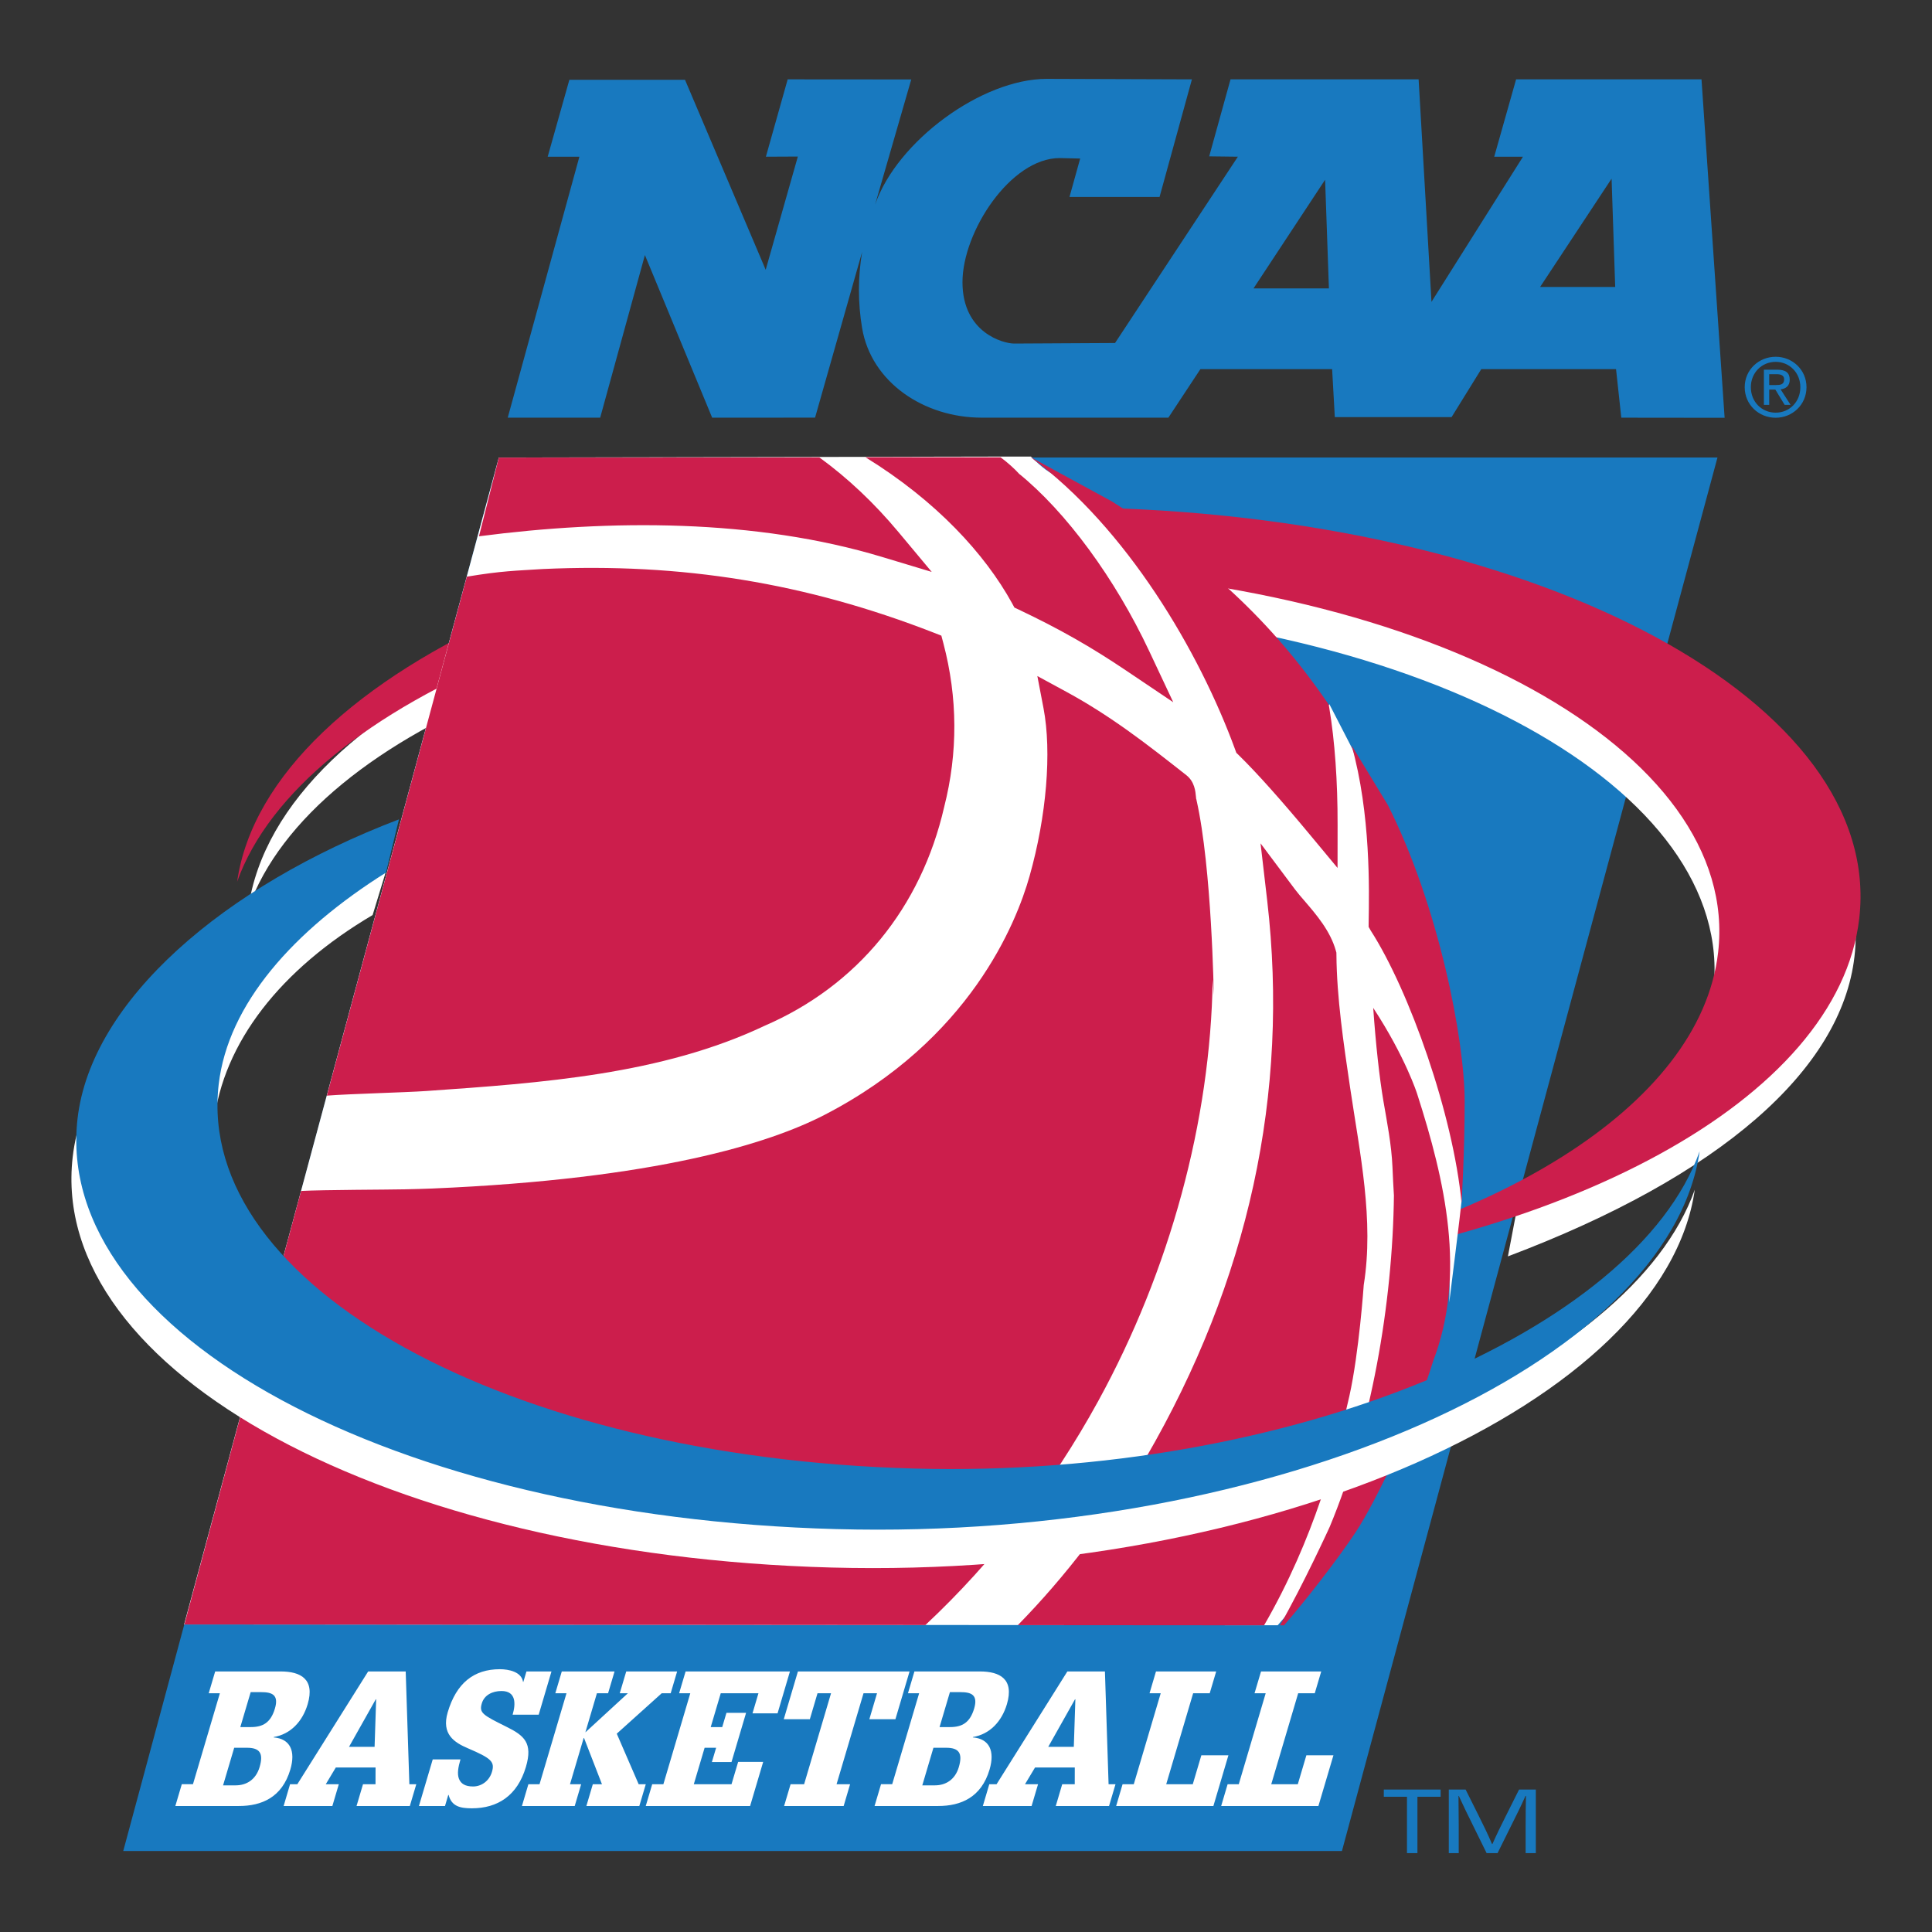 <?xml version="1.0" encoding="UTF-8" standalone="no" ?>
<!DOCTYPE svg PUBLIC "-//W3C//DTD SVG 1.1//EN" "http://www.w3.org/Graphics/SVG/1.1/DTD/svg11.dtd">
<svg xmlns="http://www.w3.org/2000/svg" xmlns:xlink="http://www.w3.org/1999/xlink" version="1.1" width="64" height="64" viewBox="0 0 640 640" xml:space="preserve">
<rect x="0" y="0" width="640" height="640" fill="#333333" stroke="none"/>
<desc>Created with Fabric.js 4.6.0</desc>
<defs>
</defs>
<g transform="matrix(0.26 0 0 0.26 320 320)" id="cQZF0YO5JGx0OPuvEHbSS"  >
<g style="" vector-effect="non-scaling-stroke"   >
		<g transform="matrix(12.97 0 0 12.97 0 0)" id="L_ioPpHrjH0Wg0jgH0aHC"  >
<path style="stroke: none; stroke-width: 1; stroke-dasharray: none; stroke-linecap: butt; stroke-dashoffset: 0; stroke-line: miter; stroke-miterlimit: 4; fill: rgb(255,255,255); fill-opacity: 0; fill-rule: evenodd; opacity: 1;" vector-effect="non-scaling-stroke"  transform=" translate(-96.38, -96.38)" d="M 0 0 L 192.756 0 L 192.756 192.756 L 0 192.756 L 0 0 z" stroke-linecap="round" />
</g>
		<g transform="matrix(12.97 0 0 12.97 -58.11 239.9)" id="tevP5micf3G_TCvIevjS1"  >
<path style="stroke: none; stroke-width: 1; stroke-dasharray: none; stroke-linecap: butt; stroke-dashoffset: 0; stroke-line: miter; stroke-miterlimit: 4; fill: rgb(24,121,191); fill-rule: evenodd; opacity: 1;" vector-effect="non-scaling-stroke"  transform=" translate(-91.9, -114.88)" d="M 170.201 46.431 L 133.311 183.319 L 13.594 183.319 L 50.486 46.431 L 170.201 46.431 z" stroke-linecap="round" />
</g>
		<g transform="matrix(12.97 0 0 12.97 109.55 -82.85)" id="6KooOt6OVgSyUsxhDp_Io"  >
<path style="stroke: none; stroke-width: 1; stroke-dasharray: none; stroke-linecap: butt; stroke-dashoffset: 0; stroke-line: miter; stroke-miterlimit: 4; fill: rgb(255,255,255); fill-rule: evenodd; opacity: 1;" vector-effect="non-scaling-stroke"  transform=" translate(-104.82, -89.99)" d="M 149.607 124.902 C 170.484 117.026 182.371 106.569 183.65 95.464 C 186.08 74.364 152.709 56.311 109.121 55.138 C 65.9 53.975 28.862 69.849 25.875 90.686 C 32.164 73.044 64.339 60.088 101.452 61.086 C 141.464 62.164 172.061 79.052 169.788 98.808 C 168.954 106.062 159.847 115.637 150.552 119.942 L 149.607 124.902 z" stroke-linecap="round" />
</g>
		<g transform="matrix(12.97 0 0 12.97 105.57 -92.82)" id="7eOJVb-2rOas1r6NWBUfi"  >
<path style="stroke: none; stroke-width: 1; stroke-dasharray: none; stroke-linecap: butt; stroke-dashoffset: 0; stroke-line: miter; stroke-miterlimit: 4; fill: rgb(204,30,76); fill-rule: evenodd; opacity: 1;" vector-effect="non-scaling-stroke"  transform=" translate(-104.52, -89.22)" d="M 101.926 57.312 C 141.94 58.39 172.537 75.279 170.264 95.035 C 168.516 110.213 147.879 122.667 120.262 127.134 C 154.991 123.885 182.073 109.563 184.129 91.692 C 186.553 70.593 153.19 52.539 109.598 51.365 C 66.375 50.203 27.767 67.255 24.782 88.092 C 31.071 70.445 64.816 56.313 101.926 57.312 z" stroke-linecap="round" />
</g>
		<g transform="matrix(12.97 0 0 12.97 -181.57 95.46)" id="SfHdPOeEnZjU7diD78Eof"  >
<path style="stroke: none; stroke-width: 1; stroke-dasharray: none; stroke-linecap: butt; stroke-dashoffset: 0; stroke-line: miter; stroke-miterlimit: 4; fill: rgb(255,255,255); fill-rule: evenodd; opacity: 1;" vector-effect="non-scaling-stroke"  transform=" translate(-82.38, -103.74)" d="M 19.571 161.062 L 50.489 46.431 L 99.836 46.337 L 102.754 46.335 C 102.754 46.335 104.084 47.691 104.854 48.013 C 114.879 52.189 124.293 60.461 131.499 70.953 C 131.71 71.254 132.073 70.66 132.073 70.66 L 134.344 75.067 C 134.344 75.067 134.725 76.053 134.807 76.192 C 141.957 88.557 146.082 103.283 145.02 117.824 C 144.995 118.15 145.092 119.1 145.067 119.424 C 144.977 120.442 143.85 129.434 143.85 129.434 C 143.85 129.434 144.004 125.549 143.621 127.375 C 140.986 139.898 135.492 151.524 126.998 161.142 L 101.469 161.121 L 19.571 161.062 z" stroke-linecap="round" />
</g>
		<g transform="matrix(12.97 0 0 12.97 288.73 341.83)" id="0uVW4Bo6GXlySmkN_bBMy"  >
<path style="stroke: none; stroke-width: 1; stroke-dasharray: none; stroke-linecap: butt; stroke-dashoffset: 0; stroke-line: miter; stroke-miterlimit: 4; fill: rgb(204,30,76); fill-rule: evenodd; opacity: 1;" vector-effect="non-scaling-stroke"  transform=" translate(-118.64, -122.73)" d="M 101.471 161.124 C 106.186 156.311 110.377 150.796 114.033 144.714 C 124.144 127.304 128.162 108.872 125.967 89.951 L 125.313 84.326 L 128.706 88.861 C 128.954 89.194 129.29 89.584 129.649 89.997 C 130.77 91.303 132.169 92.925 132.708 94.865 L 132.763 95.061 L 132.767 95.262 C 132.798 99.482 133.468 103.975 134.111 108.322 C 135.072 114.786 136.476 121.343 135.451 127.702 C 135.451 127.697 134.994 134.349 134.035 138.635 C 132.779 144.243 130.592 152.612 125.66 161.142 L 101.471 161.124 z" stroke-linecap="round" />
</g>
		<g transform="matrix(12.97 0 0 12.97 -340.13 235.15)" id="ij7KhSc9l_1LLEFqtywng"  >
<path style="stroke: none; stroke-width: 1; stroke-dasharray: none; stroke-linecap: butt; stroke-dashoffset: 0; stroke-line: miter; stroke-miterlimit: 4; fill: rgb(204,30,76); fill-rule: evenodd; opacity: 1;" vector-effect="non-scaling-stroke"  transform=" translate(-70.15, -114.51)" d="M 19.592 161.062 L 31.056 118.477 C 33.304 118.361 39.559 118.356 41.244 118.317 C 42.278 118.292 43.167 118.271 43.923 118.239 C 66.004 117.306 77.07 113.793 82.463 111.011 C 96.76 103.631 101.322 92.148 102.619 87.552 C 104.285 81.664 104.808 75.346 103.99 71.064 L 103.383 67.898 L 106.217 69.436 C 110.668 71.853 114.24 74.661 118.016 77.632 C 118.834 78.273 118.916 79.235 118.963 79.75 C 118.969 79.826 118.979 79.93 118.983 79.965 C 118.983 79.965 118.979 79.93 118.958 79.875 L 118.997 79.972 L 119.017 80.073 C 120.527 86.759 120.714 99.233 120.714 99.233 L 120.607 97.726 C 120.398 111.567 116.408 126.266 109.367 139.111 C 104.791 147.455 99.049 154.888 92.386 161.119 L 19.592 161.062 z" stroke-linecap="round" />
</g>
		<g transform="matrix(12.97 0 0 12.97 -89.48 95.78)" id="jWPwa4mWzLAo84tpHknRw"  >
<path style="stroke: none; stroke-width: 1; stroke-dasharray: none; stroke-linecap: butt; stroke-dashoffset: 0; stroke-line: miter; stroke-miterlimit: 4; fill: rgb(204,30,76); fill-rule: evenodd; opacity: 1;" vector-effect="non-scaling-stroke"  transform=" translate(-89.48, -103.76)" d="M 47.34 58.131 C 50.842 57.548 52.161 57.551 54.801 57.379 C 68.471 56.755 80.675 58.747 93.236 63.641 L 93.958 63.924 L 94.157 64.674 C 95.565 70.016 95.594 75.426 94.236 80.75 C 91.964 90.665 85.697 98.312 76.6 102.245 C 66.48 107.039 54.721 107.861 43.348 108.656 C 41.211 108.803 35.864 108.932 33.593 109.109 L 47.34 58.131 z M 135.932 92.116 C 135.983 88.959 136.153 81.442 134.258 74.7 L 137.822 80.568 C 142.793 90.423 145.365 103.593 145.365 109.688 C 145.365 114.688 145.06 119.663 145.06 119.663 C 144.248 111.013 139.939 98.802 136.134 92.891 L 135.929 92.533 L 135.932 92.116 z M 122.816 75.106 C 119.314 65.534 112.187 53.342 102.705 46.377 L 110.701 50.733 C 119.871 56.462 126.383 62.534 131.82 70.42 L 132.009 70.698 L 132.068 71.032 C 132.605 74.261 132.892 78.236 132.882 82.529 L 132.878 86.744 L 130.183 83.501 C 127.312 80.044 124.956 77.409 123.181 75.67 L 122.933 75.43 L 122.816 75.106 z M 48.537 54.164 C 61.457 52.483 75.725 52.447 88.136 56.193 L 93.013 57.663 L 89.748 53.753 C 87.353 50.882 84.735 48.419 81.981 46.42 L 50.487 46.432 L 48.537 54.164 z M 99.781 46.409 C 100.457 46.909 101.099 47.48 101.695 48.126 L 101.535 47.974 C 106.217 51.761 111.023 58.303 114.389 65.468 L 116.739 70.467 L 112.155 67.383 C 108.645 65.018 105.583 63.277 101.581 61.374 L 101.134 61.164 L 100.9 60.732 C 98.248 55.918 93.478 50.692 86.496 46.396 L 99.781 46.409 z M 127.223 161.14 C 129.506 157.165 132.106 151.473 132.106 151.473 C 136.172 141.712 138.295 129.591 138.417 118.834 L 138.417 118.952 C 138.358 118.048 138.317 117.111 138.272 116.119 C 138.176 113.903 137.729 111.663 137.383 109.645 C 136.988 107.331 136.631 104.05 136.381 100.489 C 139.553 105.327 140.693 108.924 140.693 108.924 C 143.455 117.513 145.55 126.643 142.255 135.218 L 142.292 135.111 C 140.688 140.439 136.806 148.742 134.642 152.016 C 132.898 154.654 129.572 158.926 127.613 161.148 L 127.223 161.14 z" stroke-linecap="round" />
</g>
		<g transform="matrix(12.97 0 0 12.97 -105.58 324.08)" id="A-t0Jt_TtgYlQdV4mAl85"  >
<path style="stroke: none; stroke-width: 1; stroke-dasharray: none; stroke-linecap: butt; stroke-dashoffset: 0; stroke-line: miter; stroke-miterlimit: 4; fill: rgb(255,255,255); fill-rule: evenodd; opacity: 1;" vector-effect="non-scaling-stroke"  transform=" translate(-88.24, -121.37)" d="M 39.367 87.202 C 22.172 93.388 9.962 103.554 8.628 115.145 C 6.2 136.243 39.571 154.3 83.159 155.474 C 126.383 156.638 164.988 139.192 167.972 118.355 C 161.691 135.998 127.941 150.523 90.832 149.524 C 50.819 148.448 20.219 131.559 22.492 111.803 C 23.4 103.901 29.074 96.696 38.092 91.377 L 39.367 87.202 z" stroke-linecap="round" />
</g>
		<g transform="matrix(12.97 0 0 12.97 -99.37 265.72)" id="gNnfggNSAbo31RROMVuIn"  >
<path style="stroke: none; stroke-width: 1; stroke-dasharray: none; stroke-linecap: butt; stroke-dashoffset: 0; stroke-line: miter; stroke-miterlimit: 4; fill: rgb(24,121,191); fill-rule: evenodd; opacity: 1;" vector-effect="non-scaling-stroke"  transform=" translate(-88.72, -116.87)" d="M 40.679 81.978 C 23.477 88.53 10.439 99.774 9.106 111.372 C 6.676 132.47 40.049 150.524 83.636 151.698 C 126.86 152.861 165.467 135.417 168.451 114.579 C 162.166 132.225 128.418 146.749 91.307 145.75 C 51.294 144.671 20.697 127.784 22.969 108.028 C 23.88 100.1 30.347 92.893 39.409 87.202 L 40.679 81.978 z" stroke-linecap="round" />
</g>
		<g transform="matrix(12.97 0 0 12.97 -269.68 984.56)" id="LJq1oPfW2s4G0qH6HsHuf"  >
<path style="stroke: none; stroke-width: 1; stroke-dasharray: none; stroke-linecap: butt; stroke-dashoffset: 0; stroke-line: miter; stroke-miterlimit: 4; fill: rgb(255,255,255); fill-rule: evenodd; opacity: 1;" vector-effect="non-scaling-stroke"  transform=" translate(-75.58, -172.29)" d="M 23.078 167.82 L 21.982 167.82 L 22.617 165.678 L 29.049 165.678 C 31.025 165.678 32.429 166.435 31.703 168.891 C 31.195 170.608 30.014 171.844 28.37 172.121 L 28.36 172.158 C 29.982 172.289 30.54 173.488 29.999 175.316 C 29.19 178.046 27.194 178.897 24.934 178.897 L 18.703 178.897 L 19.338 176.754 L 20.435 176.754 L 23.078 167.82 z M 26.116 171.143 C 27.295 171.143 28.07 170.72 28.487 169.316 C 28.886 167.968 28.197 167.71 27.135 167.71 L 26.104 167.71 L 25.086 171.144 L 26.116 171.144 L 26.116 171.143 z M 24.638 176.867 C 25.684 176.867 26.612 176.313 26.98 175.076 C 27.396 173.673 26.959 173.175 25.731 173.175 L 24.485 173.175 L 23.392 176.867 L 24.638 176.867 z M 38.372 175.115 L 34.465 175.115 L 33.482 176.756 L 34.762 176.756 L 34.127 178.899 L 29.34 178.899 L 29.973 176.756 L 30.688 176.756 L 37.644 165.679 L 41.333 165.679 L 41.692 176.756 L 42.373 176.756 L 41.737 178.899 L 36.502 178.899 L 37.139 176.756 L 38.367 176.756 L 38.372 175.115 z M 38.43 168.411 L 38.395 168.411 L 35.765 173.083 L 38.276 173.083 L 38.43 168.411 z M 53.194 165.679 L 55.652 165.679 L 54.397 169.926 L 51.836 169.926 C 52.147 168.873 52.191 167.6 50.746 167.6 C 49.833 167.6 49.048 168.005 48.808 168.818 C 48.528 169.759 48.919 169.964 51.22 171.108 C 52.974 171.974 53.841 172.696 53.14 175.06 C 52.298 177.902 50.343 179.122 47.833 179.122 C 46.687 179.122 45.844 178.936 45.548 177.81 L 45.514 177.81 L 45.192 178.9 L 42.631 178.9 L 43.987 174.321 L 46.712 174.321 C 46.488 175.078 46.374 175.743 46.564 176.223 C 46.754 176.704 47.172 176.978 47.952 176.978 C 48.749 176.978 49.535 176.462 49.807 175.54 C 50.102 174.543 49.736 174.209 47.451 173.23 C 46.108 172.658 44.821 171.845 45.46 169.686 C 46.309 166.824 48.024 165.458 50.585 165.458 C 51.464 165.458 52.701 165.716 52.858 166.695 L 52.892 166.695 L 53.194 165.679 z M 63.158 167.82 L 62.36 167.82 L 62.996 165.679 L 67.996 165.679 L 67.363 167.82 L 66.481 167.82 L 62.066 171.791 L 64.217 176.756 L 64.917 176.756 L 64.281 178.898 L 59.08 178.898 L 59.714 176.756 L 60.612 176.756 L 58.85 172.214 L 58.816 172.214 L 57.472 176.756 L 58.568 176.756 L 57.935 178.898 L 52.75 178.898 L 53.384 176.756 L 54.479 176.756 L 57.128 167.82 L 56.03 167.82 L 56.665 165.679 L 61.848 165.679 L 61.213 167.82 L 60.116 167.82 L 58.981 171.662 L 63.158 167.82 z M 72.843 169.741 L 74.77 169.741 L 73.336 174.579 L 71.409 174.579 L 71.827 173.175 L 70.696 173.175 L 69.634 176.756 L 73.339 176.756 L 73.991 174.561 L 76.449 174.561 L 75.164 178.898 L 64.913 178.898 L 65.548 176.756 L 66.645 176.756 L 69.289 167.82 L 68.192 167.82 L 68.828 165.679 L 79.077 165.679 L 77.861 169.796 L 75.399 169.796 L 75.984 167.82 L 72.28 167.82 L 71.296 171.143 L 72.426 171.143 L 72.843 169.741 z M 87.633 167.82 L 86.306 167.82 L 83.658 176.756 L 84.987 176.756 L 84.354 178.898 L 78.504 178.898 L 79.141 176.756 L 80.47 176.756 L 83.115 167.82 L 81.786 167.82 L 81.033 170.37 L 78.472 170.37 L 79.861 165.679 L 90.828 165.679 L 89.439 170.37 L 86.879 170.37 L 87.633 167.82 z M 91.769 167.82 L 90.671 167.82 L 91.306 165.678 L 97.738 165.678 C 99.715 165.678 101.117 166.435 100.392 168.891 C 99.882 170.608 98.701 171.844 97.058 172.121 L 97.044 172.158 C 98.671 172.289 99.226 173.488 98.687 175.316 C 97.878 178.046 95.88 178.897 93.624 178.897 L 87.39 178.897 L 88.026 176.754 L 89.123 176.754 L 91.769 167.82 z M 94.805 171.143 C 95.984 171.143 96.76 170.72 97.176 169.316 C 97.572 167.968 96.885 167.71 95.822 167.71 L 94.793 167.71 L 93.775 171.144 L 94.805 171.144 L 94.805 171.143 z M 93.327 176.867 C 94.373 176.867 95.302 176.313 95.667 175.076 C 96.082 173.673 95.648 173.175 94.419 173.175 L 93.173 173.175 L 92.079 176.867 L 93.327 176.867 z M 107.059 175.115 L 103.153 175.115 L 102.169 176.756 L 103.45 176.756 L 102.815 178.899 L 98.026 178.899 L 98.661 176.756 L 99.376 176.756 L 106.329 165.679 L 110.02 165.679 L 110.379 176.756 L 111.059 176.756 L 110.424 178.899 L 105.19 178.899 L 105.825 176.756 L 107.055 176.756 L 107.059 175.115 z M 107.117 168.411 L 107.082 168.411 L 104.453 173.083 L 106.963 173.083 L 107.117 168.411 z M 119.492 173.914 L 122.15 173.914 L 120.674 178.898 L 111.121 178.898 L 111.754 176.756 L 112.854 176.756 L 115.5 167.82 L 114.402 167.82 L 115.035 165.679 L 120.949 165.679 L 120.314 167.82 L 118.686 167.82 L 116.041 176.756 L 118.65 176.756 L 119.492 173.914 z M 129.809 173.914 L 132.467 173.914 L 130.99 178.898 L 121.438 178.898 L 122.072 176.756 L 123.168 176.756 L 125.812 167.82 L 124.717 167.82 L 125.354 165.679 L 131.268 165.679 L 130.633 167.82 L 129.004 167.82 L 126.359 176.756 L 128.967 176.756 L 129.809 173.914 z" stroke-linecap="round" />
</g>
		<g transform="matrix(12.97 0 0 12.97 243.55 0.01)" id="vyKa29JPBbhz1EVAphhiB"  >
<path style="stroke: none; stroke-width: 1; stroke-dasharray: none; stroke-linecap: butt; stroke-dashoffset: 0; stroke-line: miter; stroke-miterlimit: 4; fill: rgb(24,121,191); fill-rule: evenodd; opacity: 1;" vector-effect="non-scaling-stroke"  transform=" translate(-115.16, -96.38)" d="M 143.006 177.99 L 140.727 177.99 L 140.727 183.523 L 139.7 183.523 L 139.7 177.99 L 137.425 177.99 L 137.425 177.277 L 143.007 177.277 L 143.007 177.99 L 143.006 177.99 z M 148.096 182.627 C 148.522 181.662 148.963 180.77 149.399 179.902 L 150.713 177.277 L 152.359 177.277 L 152.359 183.523 L 151.357 183.523 L 151.357 180.769 C 151.357 179.84 151.369 178.913 151.39 177.907 L 151.343 177.907 C 150.89 178.925 150.423 179.851 149.96 180.778 L 148.599 183.523 L 147.523 183.523 L 146.166 180.763 C 145.705 179.83 145.25 178.912 144.793 177.907 L 144.76 177.907 C 144.774 178.861 144.782 179.815 144.783 180.769 L 144.783 183.523 L 143.808 183.523 L 143.808 177.277 L 145.46 177.277 L 146.771 179.902 C 147.214 180.789 147.65 181.676 148.054 182.627 L 148.096 182.627 z M 173.48 39.521 C 173.48 38.103 174.55 37.031 175.919 37.031 C 177.276 37.031 178.343 38.102 178.343 39.521 C 178.343 40.961 177.277 42.023 175.919 42.023 C 174.551 42.022 173.48 40.961 173.48 39.521 z M 175.92 42.522 C 177.553 42.522 178.947 41.253 178.947 39.52 C 178.947 37.8 177.552 36.532 175.92 36.532 C 174.272 36.532 172.877 37.801 172.877 39.52 C 172.877 41.254 174.271 42.522 175.92 42.522 z M 175.285 39.756 L 175.887 39.756 L 176.799 41.254 L 177.383 41.254 L 176.403 39.733 C 176.911 39.671 177.299 39.4 177.299 38.784 C 177.299 38.103 176.895 37.802 176.08 37.802 L 174.762 37.802 L 174.762 41.255 L 175.285 41.255 L 175.285 39.756 z M 175.285 39.311 L 175.285 38.243 L 175.998 38.243 C 176.363 38.243 176.752 38.323 176.752 38.748 C 176.752 39.281 176.357 39.31 175.912 39.31 L 175.285 39.31 L 175.285 39.311 z M 124.627 29.815 L 131.658 19.143 L 132.033 29.815 L 124.627 29.815 z M 152.779 29.674 L 159.8 19.037 L 160.155 29.674 L 152.779 29.674 z M 170.904 42.527 L 168.633 9.281 L 150.42 9.281 L 148.272 16.879 L 151.096 16.879 L 142.108 31.138 L 140.844 9.281 L 122.367 9.281 L 120.271 16.845 L 123.089 16.879 L 111.023 35.181 L 101.107 35.235 C 100.062 35.235 96.036 34.181 96.036 29.208 C 96.036 24.233 100.771 17.013 105.581 17.013 L 107.597 17.06 C 107.259 18.286 106.548 20.832 106.548 20.832 L 115.396 20.832 L 118.574 9.282 L 104.297 9.234 C 97.961 9.234 89.62 15.33 87.452 21.588 L 91.004 9.29 L 78.865 9.281 L 76.725 16.879 L 79.864 16.864 L 76.705 27.987 L 68.779 9.323 L 57.419 9.323 L 55.289 16.883 L 58.403 16.883 L 51.365 42.516 L 60.446 42.516 L 64.84 26.541 L 71.447 42.516 L 81.555 42.511 L 86.179 26.234 C 85.761 28.705 85.76 31.228 86.174 33.7 C 87.065 39.037 92.252 42.514 97.921 42.514 L 116.261 42.515 L 119.409 37.746 L 132.348 37.746 L 132.612 42.462 L 144.081 42.462 L 147 37.747 L 160.238 37.747 L 160.754 42.516 L 170.904 42.527 z" stroke-linecap="round" />
</g>
</g>
</g>
</svg>